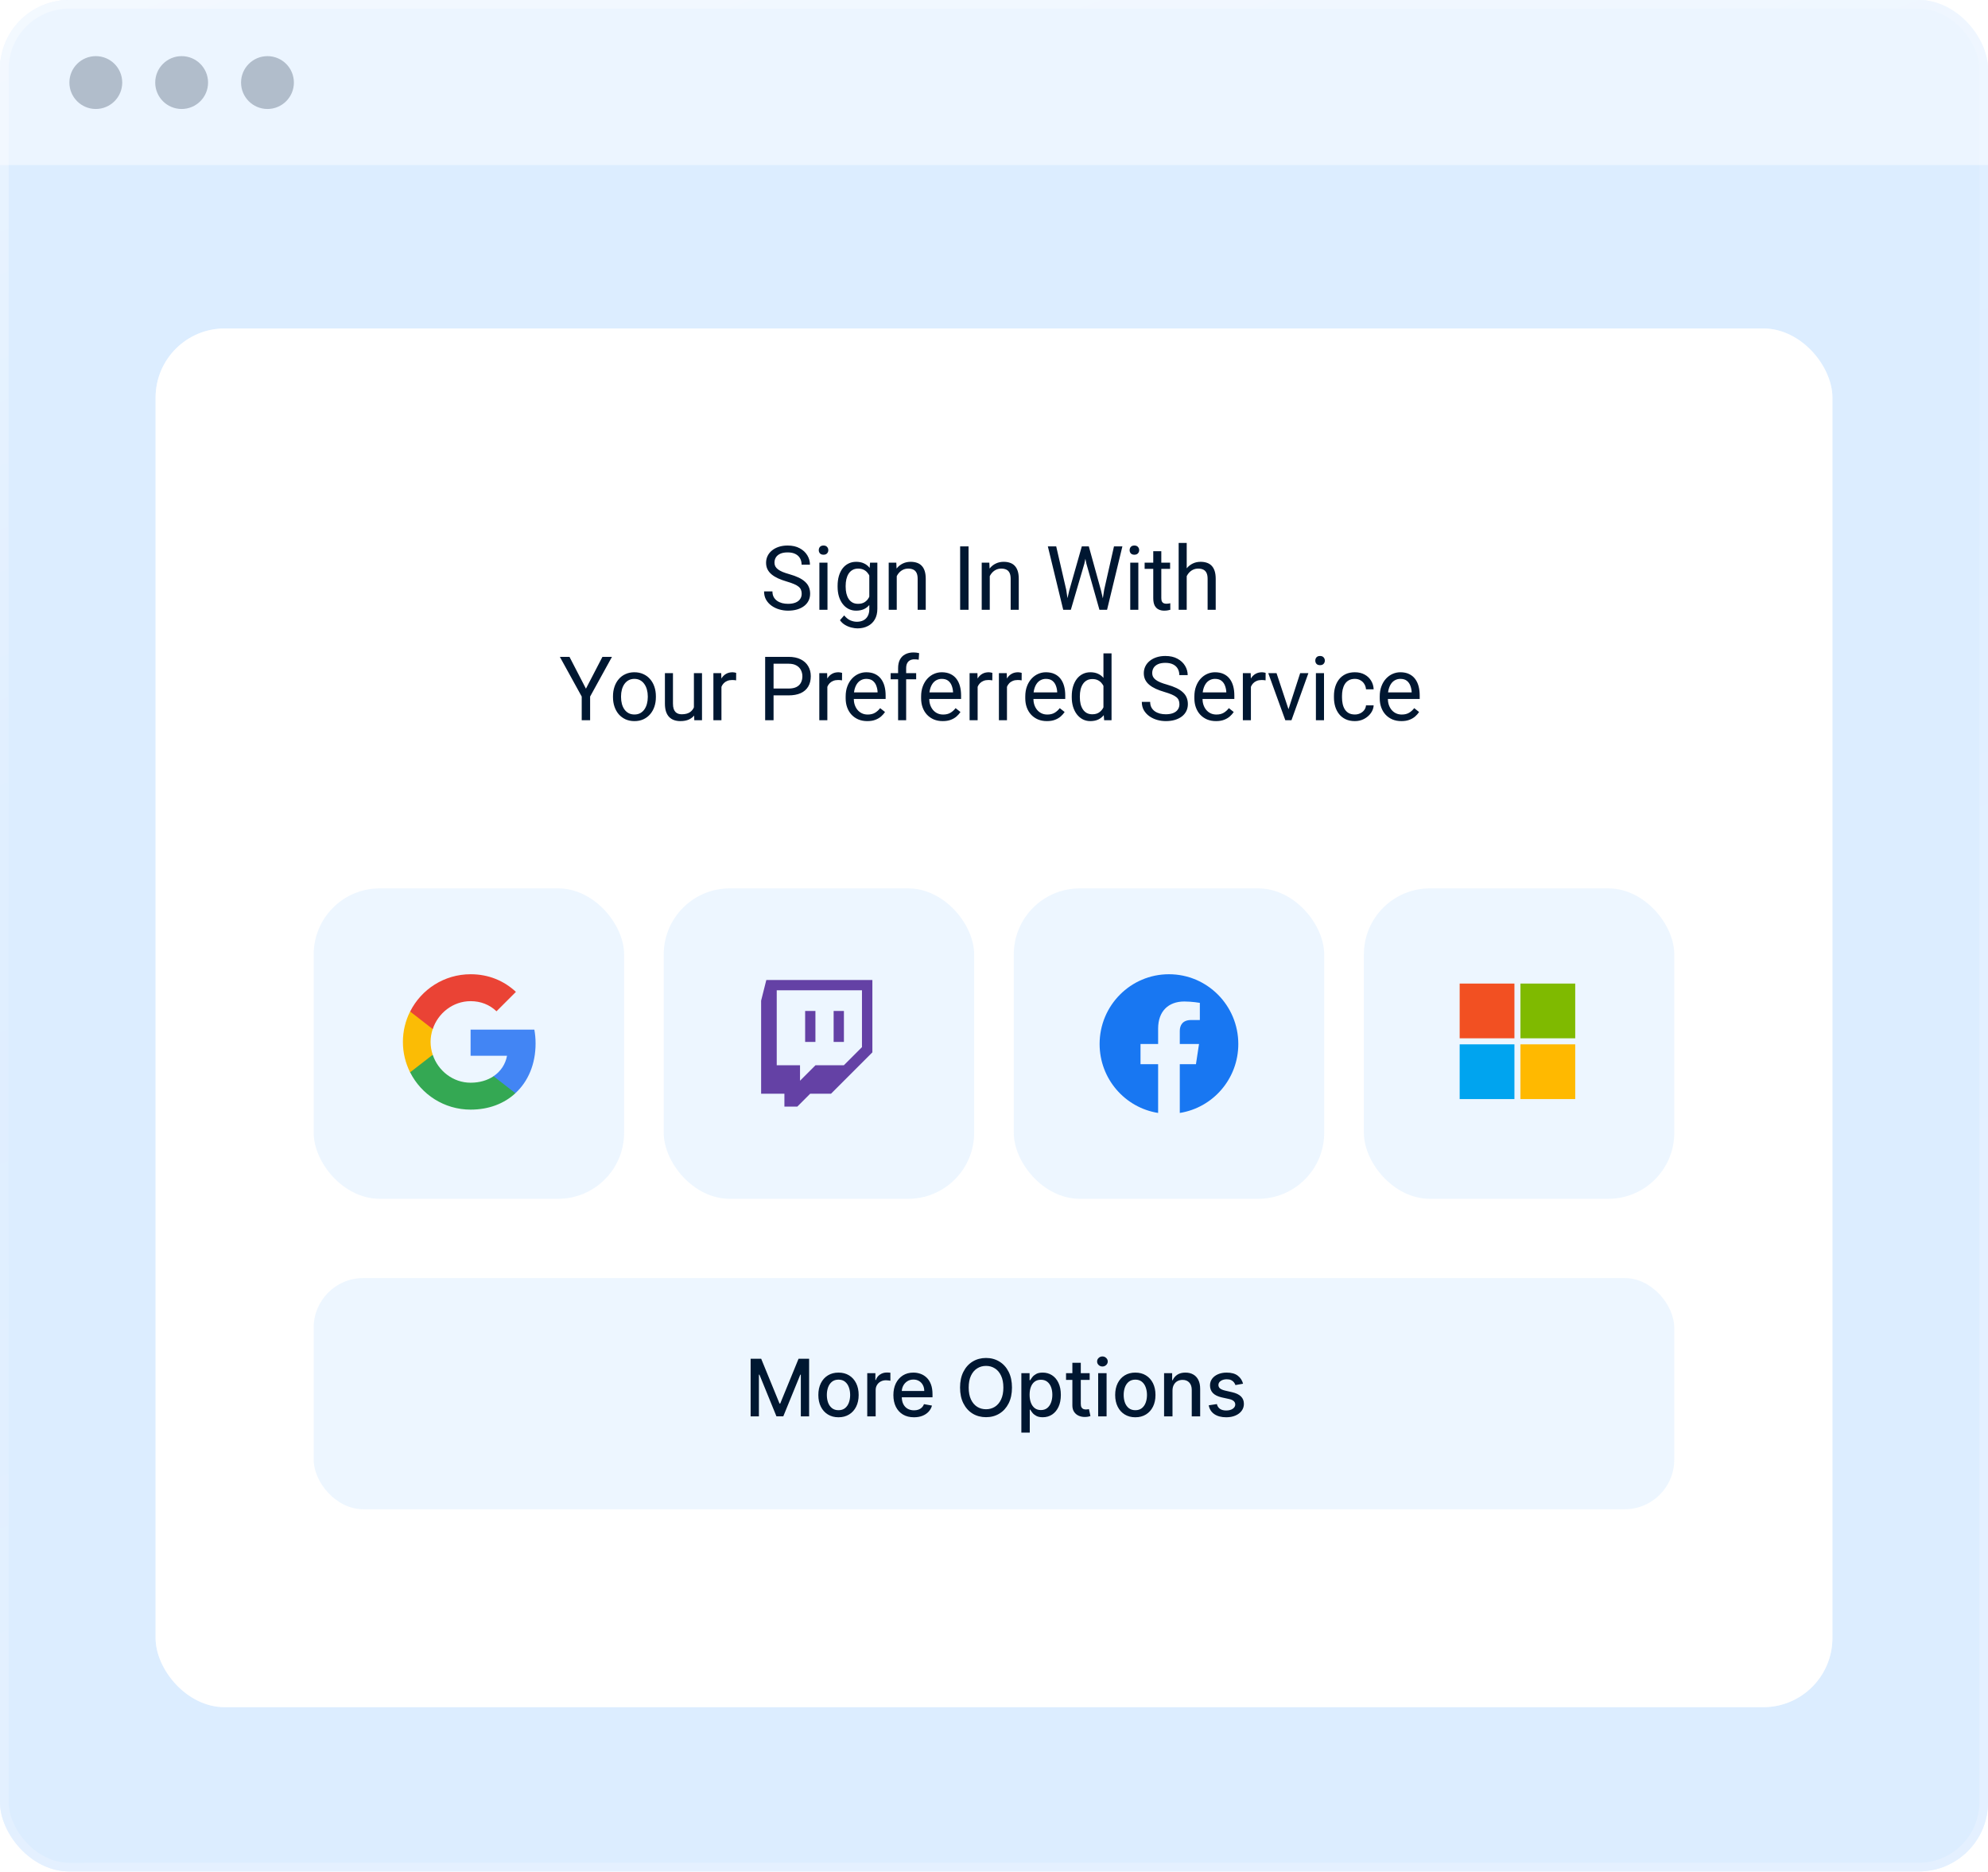 <svg width="342" height="322" viewBox="0 0 342 322" fill="none" xmlns="http://www.w3.org/2000/svg">
<rect y="0" width="342" height="321.926" rx="11.896" fill="#4DA2FF" fill-opacity="0.3"/>
<rect x="0.743" y="0.744" width="340.513" height="320.439" rx="11.152" stroke="url(#paint0_linear_2192_772)" stroke-opacity="0.2" stroke-width="1.487"/>
<g filter="url(#filter0_b_2192_772)">
<rect y="-0.001" width="342" height="321.926" rx="11.896" fill="white" fill-opacity="0.35"/>
<rect x="0.743" y="0.743" width="340.513" height="320.439" rx="11.152" stroke="url(#paint1_linear_2192_772)" stroke-opacity="0.2" stroke-width="1.487"/>
</g>
<g filter="url(#filter1_b_2192_772)">
<path d="M0 11.361C0 5.086 5.087 -0.001 11.362 -0.001H330.638C336.913 -0.001 342 5.086 342 11.361V28.404H0V11.361Z" fill="white" fill-opacity="0.45"/>
</g>
<circle cx="31.248" cy="14.202" r="4.545" fill="#001731" fill-opacity="0.25"/>
<circle cx="46.014" cy="14.202" r="4.545" fill="#001731" fill-opacity="0.25"/>
<circle cx="16.482" cy="14.202" r="4.545" fill="#001731" fill-opacity="0.25"/>
<g filter="url(#filter2_b_2192_772)">
<rect x="26.765" y="56.504" width="288.47" height="237.17" rx="11.896" fill="white"/>
<rect x="27.334" y="57.072" width="287.333" height="236.033" rx="11.328" stroke="white" stroke-opacity="0.45" stroke-width="1.136"/>
</g>
<rect x="53.964" y="219.858" width="234.06" height="39.767" rx="8.522" fill="#4DA2FF" fill-opacity="0.1"/>
<path d="M129.132 233.736H130.948L134.105 241.445H134.221L137.378 233.736H139.194V243.652H137.77V236.477H137.678L134.754 243.638H133.572L130.648 236.472H130.556V243.652H129.132V233.736ZM144.249 243.803C143.552 243.803 142.943 243.643 142.424 243.323C141.904 243.004 141.5 242.557 141.213 241.982C140.926 241.407 140.782 240.736 140.782 239.968C140.782 239.196 140.926 238.522 141.213 237.944C141.5 237.366 141.904 236.918 142.424 236.598C142.943 236.278 143.552 236.119 144.249 236.119C144.946 236.119 145.555 236.278 146.074 236.598C146.594 236.918 146.997 237.366 147.285 237.944C147.572 238.522 147.716 239.196 147.716 239.968C147.716 240.736 147.572 241.407 147.285 241.982C146.997 242.557 146.594 243.004 146.074 243.323C145.555 243.643 144.946 243.803 144.249 243.803ZM144.254 242.587C144.706 242.587 145.08 242.468 145.377 242.229C145.674 241.99 145.894 241.672 146.036 241.275C146.181 240.878 146.253 240.441 146.253 239.963C146.253 239.489 146.181 239.053 146.036 238.656C145.894 238.255 145.674 237.934 145.377 237.692C145.08 237.45 144.706 237.329 144.254 237.329C143.799 237.329 143.421 237.45 143.121 237.692C142.824 237.934 142.603 238.255 142.457 238.656C142.315 239.053 142.244 239.489 142.244 239.963C142.244 240.441 142.315 240.878 142.457 241.275C142.603 241.672 142.824 241.99 143.121 242.229C143.421 242.468 143.799 242.587 144.254 242.587ZM149.195 243.652V236.215H150.595V237.397H150.672C150.808 236.997 151.046 236.682 151.389 236.453C151.734 236.22 152.125 236.104 152.56 236.104C152.651 236.104 152.757 236.107 152.88 236.114C153.006 236.12 153.104 236.128 153.175 236.138V237.523C153.117 237.507 153.014 237.489 152.865 237.469C152.717 237.447 152.568 237.436 152.42 237.436C152.078 237.436 151.773 237.508 151.505 237.653C151.24 237.795 151.03 237.994 150.875 238.249C150.72 238.501 150.643 238.788 150.643 239.111V243.652H149.195ZM157.231 243.803C156.498 243.803 155.867 243.646 155.338 243.333C154.811 243.017 154.405 242.573 154.117 242.001C153.833 241.427 153.691 240.754 153.691 239.982C153.691 239.221 153.833 238.549 154.117 237.968C154.405 237.387 154.805 236.934 155.318 236.608C155.835 236.282 156.438 236.119 157.129 236.119C157.549 236.119 157.955 236.188 158.349 236.327C158.743 236.466 159.096 236.683 159.409 236.98C159.723 237.277 159.97 237.663 160.15 238.138C160.331 238.609 160.421 239.182 160.421 239.856V240.37H154.51V239.285H159.003C159.003 238.904 158.925 238.567 158.77 238.273C158.615 237.976 158.398 237.742 158.117 237.571C157.839 237.4 157.513 237.315 157.139 237.315C156.732 237.315 156.377 237.415 156.073 237.615C155.773 237.812 155.541 238.07 155.376 238.389C155.215 238.706 155.134 239.05 155.134 239.421V240.268C155.134 240.765 155.221 241.188 155.396 241.537C155.573 241.885 155.82 242.152 156.136 242.335C156.453 242.516 156.822 242.607 157.245 242.607C157.52 242.607 157.77 242.568 157.996 242.49C158.222 242.41 158.417 242.29 158.582 242.132C158.746 241.974 158.872 241.779 158.959 241.546L160.329 241.793C160.22 242.197 160.023 242.55 159.739 242.854C159.458 243.154 159.104 243.388 158.678 243.556C158.256 243.72 157.773 243.803 157.231 243.803ZM174.093 238.694C174.093 239.753 173.899 240.663 173.512 241.425C173.125 242.184 172.594 242.768 171.919 243.178C171.248 243.585 170.484 243.788 169.629 243.788C168.77 243.788 168.004 243.585 167.329 243.178C166.658 242.768 166.128 242.182 165.741 241.42C165.354 240.659 165.16 239.75 165.16 238.694C165.16 237.636 165.354 236.727 165.741 235.969C166.128 235.207 166.658 234.622 167.329 234.216C168.004 233.806 168.77 233.601 169.629 233.601C170.484 233.601 171.248 233.806 171.919 234.216C172.594 234.622 173.125 235.207 173.512 235.969C173.899 236.727 174.093 237.636 174.093 238.694ZM172.612 238.694C172.612 237.887 172.481 237.208 172.219 236.656C171.961 236.101 171.606 235.681 171.154 235.397C170.706 235.11 170.197 234.966 169.629 234.966C169.058 234.966 168.548 235.11 168.099 235.397C167.65 235.681 167.295 236.101 167.034 236.656C166.776 237.208 166.646 237.887 166.646 238.694C166.646 239.501 166.776 240.182 167.034 240.738C167.295 241.29 167.65 241.709 168.099 241.997C168.548 242.281 169.058 242.423 169.629 242.423C170.197 242.423 170.706 242.281 171.154 241.997C171.606 241.709 171.961 241.29 172.219 240.738C172.481 240.182 172.612 239.501 172.612 238.694ZM175.706 246.441V236.215H177.12V237.421H177.241C177.325 237.266 177.446 237.087 177.604 236.884C177.762 236.68 177.982 236.503 178.262 236.351C178.543 236.196 178.914 236.119 179.376 236.119C179.976 236.119 180.512 236.27 180.984 236.574C181.455 236.877 181.824 237.315 182.092 237.886C182.363 238.457 182.499 239.145 182.499 239.948C182.499 240.752 182.365 241.441 182.097 242.016C181.829 242.587 181.461 243.028 180.993 243.338C180.525 243.644 179.991 243.798 179.391 243.798C178.939 243.798 178.569 243.722 178.282 243.57C177.998 243.418 177.775 243.241 177.614 243.038C177.452 242.834 177.328 242.653 177.241 242.495H177.154V246.441H175.706ZM177.125 239.934C177.125 240.457 177.2 240.915 177.352 241.309C177.504 241.703 177.723 242.011 178.011 242.234C178.298 242.453 178.65 242.563 179.066 242.563C179.499 242.563 179.86 242.448 180.151 242.219C180.441 241.987 180.661 241.672 180.809 241.275C180.961 240.878 181.037 240.431 181.037 239.934C181.037 239.443 180.963 239.003 180.814 238.612C180.669 238.222 180.449 237.913 180.156 237.687C179.865 237.461 179.502 237.348 179.066 237.348C178.647 237.348 178.291 237.457 178.001 237.673C177.714 237.889 177.496 238.191 177.347 238.578C177.199 238.966 177.125 239.417 177.125 239.934ZM187.456 236.215V237.377H183.394V236.215H187.456ZM184.483 234.434H185.931V241.469C185.931 241.75 185.973 241.961 186.057 242.103C186.141 242.242 186.249 242.337 186.381 242.389C186.517 242.437 186.664 242.461 186.822 242.461C186.938 242.461 187.04 242.453 187.127 242.437C187.214 242.421 187.282 242.408 187.33 242.398L187.592 243.594C187.508 243.627 187.388 243.659 187.234 243.691C187.079 243.727 186.885 243.746 186.652 243.749C186.272 243.756 185.917 243.688 185.587 243.546C185.258 243.404 184.992 243.184 184.788 242.887C184.585 242.59 184.483 242.218 184.483 241.769V234.434ZM188.921 243.652V236.215H190.369V243.652H188.921ZM189.652 235.068C189.401 235.068 189.184 234.984 189.004 234.816C188.826 234.645 188.737 234.442 188.737 234.206C188.737 233.967 188.826 233.764 189.004 233.596C189.184 233.425 189.401 233.339 189.652 233.339C189.904 233.339 190.119 233.425 190.296 233.596C190.477 233.764 190.568 233.967 190.568 234.206C190.568 234.442 190.477 234.645 190.296 234.816C190.119 234.984 189.904 235.068 189.652 235.068ZM195.313 243.803C194.616 243.803 194.007 243.643 193.488 243.323C192.968 243.004 192.564 242.557 192.277 241.982C191.99 241.407 191.846 240.736 191.846 239.968C191.846 239.196 191.99 238.522 192.277 237.944C192.564 237.366 192.968 236.918 193.488 236.598C194.007 236.278 194.616 236.119 195.313 236.119C196.01 236.119 196.619 236.278 197.138 236.598C197.658 236.918 198.061 237.366 198.349 237.944C198.636 238.522 198.78 239.196 198.78 239.968C198.78 240.736 198.636 241.407 198.349 241.982C198.061 242.557 197.658 243.004 197.138 243.323C196.619 243.643 196.01 243.803 195.313 243.803ZM195.318 242.587C195.77 242.587 196.144 242.468 196.441 242.229C196.738 241.99 196.958 241.672 197.1 241.275C197.245 240.878 197.317 240.441 197.317 239.963C197.317 239.489 197.245 239.053 197.1 238.656C196.958 238.255 196.738 237.934 196.441 237.692C196.144 237.45 195.77 237.329 195.318 237.329C194.863 237.329 194.485 237.45 194.185 237.692C193.888 237.934 193.667 238.255 193.521 238.656C193.379 239.053 193.308 239.489 193.308 239.963C193.308 240.441 193.379 240.878 193.521 241.275C193.667 241.672 193.888 241.99 194.185 242.229C194.485 242.468 194.863 242.587 195.318 242.587ZM201.707 239.237V243.652H200.259V236.215H201.649V237.426H201.741C201.912 237.032 202.18 236.716 202.545 236.477C202.913 236.238 203.376 236.119 203.934 236.119C204.441 236.119 204.885 236.225 205.266 236.438C205.647 236.648 205.942 236.961 206.152 237.377C206.362 237.794 206.467 238.309 206.467 238.922V243.652H205.019V239.096C205.019 238.557 204.878 238.136 204.598 237.833C204.317 237.526 203.931 237.373 203.44 237.373C203.105 237.373 202.806 237.445 202.545 237.591C202.286 237.736 202.081 237.949 201.93 238.23C201.781 238.507 201.707 238.843 201.707 239.237ZM213.845 238.031L212.533 238.264C212.478 238.096 212.391 237.936 212.271 237.784C212.155 237.632 211.997 237.508 211.797 237.411C211.596 237.315 211.346 237.266 211.046 237.266C210.636 237.266 210.294 237.358 210.02 237.542C209.745 237.723 209.608 237.957 209.608 238.244C209.608 238.493 209.7 238.693 209.884 238.845C210.068 238.996 210.365 239.121 210.775 239.217L211.956 239.489C212.641 239.647 213.151 239.89 213.486 240.22C213.822 240.549 213.99 240.977 213.99 241.503C213.99 241.948 213.861 242.345 213.603 242.694C213.348 243.039 212.991 243.31 212.533 243.507C212.077 243.704 211.55 243.803 210.949 243.803C210.116 243.803 209.437 243.625 208.911 243.27C208.385 242.912 208.062 242.403 207.942 241.745L209.342 241.532C209.429 241.897 209.608 242.172 209.879 242.36C210.15 242.544 210.504 242.636 210.94 242.636C211.414 242.636 211.793 242.537 212.077 242.34C212.361 242.14 212.503 241.897 212.503 241.609C212.503 241.377 212.416 241.182 212.242 241.023C212.071 240.865 211.808 240.746 211.453 240.665L210.194 240.389C209.5 240.231 208.987 239.979 208.654 239.634C208.325 239.288 208.16 238.851 208.16 238.322C208.16 237.883 208.283 237.499 208.528 237.169C208.774 236.84 209.113 236.583 209.545 236.399C209.978 236.212 210.473 236.119 211.032 236.119C211.835 236.119 212.468 236.293 212.93 236.642C213.391 236.987 213.696 237.45 213.845 238.031Z" fill="#001731"/>
<path d="M137.916 102.141C137.916 101.887 137.876 101.662 137.796 101.467C137.721 101.268 137.586 101.088 137.392 100.928C137.202 100.768 136.937 100.616 136.598 100.471C136.263 100.326 135.839 100.179 135.325 100.029C134.785 99.87 134.298 99.692 133.864 99.498C133.43 99.298 133.058 99.071 132.748 98.816C132.439 98.561 132.201 98.269 132.037 97.94C131.872 97.61 131.789 97.233 131.789 96.809C131.789 96.384 131.877 95.992 132.052 95.633C132.226 95.273 132.476 94.961 132.801 94.697C133.13 94.427 133.522 94.217 133.976 94.068C134.431 93.918 134.938 93.843 135.497 93.843C136.316 93.843 137.01 94 137.579 94.315C138.153 94.624 138.59 95.031 138.89 95.536C139.189 96.035 139.339 96.569 139.339 97.138H137.901C137.901 96.729 137.814 96.367 137.639 96.052C137.464 95.733 137.199 95.483 136.845 95.303C136.49 95.119 136.041 95.026 135.497 95.026C134.983 95.026 134.558 95.104 134.224 95.258C133.889 95.413 133.639 95.623 133.475 95.888C133.315 96.152 133.235 96.454 133.235 96.794C133.235 97.023 133.282 97.233 133.377 97.423C133.477 97.608 133.629 97.78 133.834 97.94C134.044 98.1 134.308 98.247 134.628 98.382C134.953 98.516 135.34 98.646 135.789 98.771C136.408 98.946 136.942 99.141 137.392 99.355C137.841 99.57 138.211 99.812 138.5 100.082C138.795 100.346 139.012 100.649 139.152 100.988C139.297 101.323 139.369 101.702 139.369 102.126C139.369 102.571 139.279 102.973 139.099 103.332C138.92 103.692 138.662 103.999 138.328 104.254C137.993 104.508 137.591 104.705 137.122 104.845C136.658 104.98 136.138 105.047 135.564 105.047C135.06 105.047 134.563 104.978 134.074 104.838C133.589 104.698 133.148 104.488 132.748 104.209C132.354 103.929 132.037 103.584 131.797 103.175C131.562 102.761 131.445 102.281 131.445 101.737H132.883C132.883 102.112 132.955 102.434 133.1 102.703C133.245 102.968 133.442 103.188 133.692 103.362C133.946 103.537 134.234 103.667 134.553 103.752C134.878 103.832 135.215 103.872 135.564 103.872C136.069 103.872 136.495 103.802 136.845 103.662C137.194 103.522 137.459 103.322 137.639 103.063C137.824 102.803 137.916 102.496 137.916 102.141ZM142.354 96.794V104.898H140.961V96.794H142.354ZM140.856 94.644C140.856 94.42 140.923 94.23 141.058 94.075C141.198 93.92 141.403 93.843 141.672 93.843C141.937 93.843 142.139 93.92 142.279 94.075C142.424 94.23 142.496 94.42 142.496 94.644C142.496 94.859 142.424 95.044 142.279 95.198C142.139 95.348 141.937 95.423 141.672 95.423C141.403 95.423 141.198 95.348 141.058 95.198C140.923 95.044 140.856 94.859 140.856 94.644ZM149.675 96.794H150.933V104.725C150.933 105.439 150.789 106.049 150.499 106.553C150.209 107.057 149.805 107.439 149.286 107.699C148.771 107.963 148.177 108.096 147.503 108.096C147.223 108.096 146.894 108.051 146.514 107.961C146.14 107.876 145.77 107.729 145.406 107.519C145.046 107.314 144.744 107.037 144.5 106.688L145.226 105.864C145.566 106.273 145.92 106.558 146.29 106.718C146.664 106.877 147.034 106.957 147.398 106.957C147.838 106.957 148.217 106.875 148.537 106.71C148.856 106.545 149.103 106.301 149.278 105.976C149.458 105.657 149.548 105.262 149.548 104.793V98.576L149.675 96.794ZM144.095 100.936V100.778C144.095 100.159 144.168 99.597 144.312 99.093C144.462 98.584 144.674 98.147 144.949 97.782C145.229 97.418 145.566 97.138 145.96 96.944C146.355 96.744 146.799 96.644 147.293 96.644C147.803 96.644 148.247 96.734 148.627 96.914C149.011 97.088 149.336 97.346 149.6 97.685C149.87 98.02 150.082 98.424 150.237 98.898C150.392 99.373 150.499 99.909 150.559 100.509V101.198C150.504 101.792 150.397 102.326 150.237 102.801C150.082 103.275 149.87 103.679 149.6 104.014C149.336 104.348 149.011 104.606 148.627 104.785C148.242 104.96 147.793 105.047 147.278 105.047C146.794 105.047 146.355 104.945 145.96 104.74C145.571 104.536 145.236 104.249 144.957 103.879C144.677 103.51 144.462 103.075 144.312 102.576C144.168 102.072 144.095 101.525 144.095 100.936ZM145.481 100.778V100.936C145.481 101.34 145.521 101.72 145.601 102.074C145.686 102.429 145.813 102.741 145.983 103.01C146.157 103.28 146.38 103.492 146.649 103.647C146.919 103.797 147.241 103.872 147.615 103.872C148.075 103.872 148.454 103.774 148.754 103.579C149.053 103.385 149.291 103.128 149.465 102.808C149.645 102.488 149.785 102.141 149.885 101.767V99.962C149.83 99.687 149.745 99.423 149.63 99.168C149.52 98.908 149.375 98.679 149.196 98.479C149.021 98.274 148.804 98.112 148.544 97.992C148.284 97.872 147.98 97.812 147.63 97.812C147.251 97.812 146.924 97.892 146.649 98.052C146.38 98.207 146.157 98.422 145.983 98.696C145.813 98.966 145.686 99.28 145.601 99.64C145.521 99.994 145.481 100.374 145.481 100.778ZM154.27 98.524V104.898H152.885V96.794H154.195L154.27 98.524ZM153.941 100.539L153.364 100.516C153.369 99.962 153.451 99.45 153.611 98.981C153.771 98.507 153.996 98.094 154.285 97.745C154.575 97.395 154.919 97.126 155.319 96.936C155.723 96.741 156.17 96.644 156.659 96.644C157.059 96.644 157.418 96.699 157.738 96.809C158.057 96.914 158.33 97.083 158.554 97.318C158.784 97.553 158.959 97.857 159.079 98.232C159.198 98.601 159.258 99.053 159.258 99.588V104.898H157.865V99.573C157.865 99.148 157.803 98.809 157.678 98.554C157.553 98.294 157.371 98.107 157.131 97.992C156.892 97.872 156.597 97.812 156.247 97.812C155.903 97.812 155.588 97.885 155.304 98.03C155.024 98.174 154.782 98.374 154.577 98.629C154.377 98.883 154.22 99.176 154.105 99.505C153.996 99.83 153.941 100.174 153.941 100.539ZM166.621 93.993V104.898H165.175V93.993H166.621ZM170.272 98.524V104.898H168.887V96.794H170.197L170.272 98.524ZM169.943 100.539L169.366 100.516C169.371 99.962 169.453 99.45 169.613 98.981C169.773 98.507 169.998 98.094 170.287 97.745C170.577 97.395 170.921 97.126 171.321 96.936C171.725 96.741 172.172 96.644 172.662 96.644C173.061 96.644 173.42 96.699 173.74 96.809C174.06 96.914 174.332 97.083 174.556 97.318C174.786 97.553 174.961 97.857 175.081 98.232C175.201 98.601 175.26 99.053 175.26 99.588V104.898H173.867V99.573C173.867 99.148 173.805 98.809 173.68 98.554C173.555 98.294 173.373 98.107 173.133 97.992C172.894 97.872 172.599 97.812 172.25 97.812C171.905 97.812 171.59 97.885 171.306 98.03C171.026 98.174 170.784 98.374 170.579 98.629C170.38 98.883 170.222 99.176 170.108 99.505C169.998 99.83 169.943 100.174 169.943 100.539ZM183.941 101.602L186.106 93.993H187.154L186.548 96.951L184.218 104.898H183.177L183.941 101.602ZM181.702 93.993L183.424 101.452L183.941 104.898H182.908L180.264 93.993H181.702ZM189.955 101.445L191.641 93.993H193.086L190.45 104.898H189.416L189.955 101.445ZM187.312 93.993L189.416 101.602L190.18 104.898H189.139L186.892 96.951L186.278 93.993H187.312ZM195.831 96.794V104.898H194.438V96.794H195.831ZM194.333 94.644C194.333 94.42 194.401 94.23 194.536 94.075C194.675 93.92 194.88 93.843 195.15 93.843C195.414 93.843 195.617 93.92 195.756 94.075C195.901 94.23 195.974 94.42 195.974 94.644C195.974 94.859 195.901 95.044 195.756 95.198C195.617 95.348 195.414 95.423 195.15 95.423C194.88 95.423 194.675 95.348 194.536 95.198C194.401 95.044 194.333 94.859 194.333 94.644ZM201.295 96.794V97.857H196.914V96.794H201.295ZM198.397 94.824H199.782V102.89C199.782 103.165 199.825 103.372 199.91 103.512C199.994 103.652 200.104 103.744 200.239 103.789C200.374 103.834 200.519 103.857 200.674 103.857C200.788 103.857 200.908 103.847 201.033 103.827C201.163 103.802 201.26 103.782 201.325 103.767L201.333 104.898C201.223 104.933 201.078 104.965 200.898 104.995C200.723 105.03 200.511 105.047 200.262 105.047C199.922 105.047 199.61 104.98 199.325 104.845C199.041 104.71 198.814 104.486 198.644 104.171C198.479 103.852 198.397 103.422 198.397 102.883V94.824ZM204.153 93.394V104.898H202.767V93.394H204.153ZM203.823 100.539L203.246 100.516C203.251 99.962 203.334 99.45 203.494 98.981C203.653 98.507 203.878 98.094 204.168 97.745C204.457 97.395 204.802 97.126 205.201 96.936C205.606 96.741 206.053 96.644 206.542 96.644C206.941 96.644 207.301 96.699 207.62 96.809C207.94 96.914 208.212 97.083 208.437 97.318C208.666 97.553 208.841 97.857 208.961 98.232C209.081 98.601 209.141 99.053 209.141 99.588V104.898H207.748V99.573C207.748 99.148 207.685 98.809 207.56 98.554C207.436 98.294 207.253 98.107 207.014 97.992C206.774 97.872 206.479 97.812 206.13 97.812C205.785 97.812 205.471 97.885 205.186 98.03C204.907 98.174 204.664 98.374 204.46 98.629C204.26 98.883 204.103 99.176 203.988 99.505C203.878 99.83 203.823 100.174 203.823 100.539ZM97.969 112.993L100.8 118.468L103.639 112.993H105.279L101.519 119.823V123.898H100.074V119.823L96.314 112.993H97.969ZM105.455 119.936V119.763C105.455 119.179 105.54 118.637 105.71 118.138C105.879 117.634 106.124 117.197 106.444 116.827C106.763 116.453 107.15 116.163 107.605 115.959C108.059 115.749 108.568 115.644 109.133 115.644C109.702 115.644 110.214 115.749 110.668 115.959C111.127 116.163 111.517 116.453 111.836 116.827C112.161 117.197 112.408 117.634 112.578 118.138C112.748 118.637 112.832 119.179 112.832 119.763V119.936C112.832 120.52 112.748 121.062 112.578 121.561C112.408 122.06 112.161 122.497 111.836 122.872C111.517 123.241 111.13 123.531 110.675 123.74C110.226 123.945 109.717 124.047 109.147 124.047C108.578 124.047 108.066 123.945 107.612 123.74C107.158 123.531 106.768 123.241 106.444 122.872C106.124 122.497 105.879 122.06 105.71 121.561C105.54 121.062 105.455 120.52 105.455 119.936ZM106.841 119.763V119.936C106.841 120.34 106.888 120.722 106.983 121.082C107.078 121.436 107.22 121.751 107.41 122.025C107.605 122.3 107.847 122.517 108.136 122.677C108.426 122.832 108.763 122.909 109.147 122.909C109.527 122.909 109.859 122.832 110.144 122.677C110.433 122.517 110.673 122.3 110.863 122.025C111.052 121.751 111.195 121.436 111.29 121.082C111.389 120.722 111.439 120.34 111.439 119.936V119.763C111.439 119.364 111.389 118.987 111.29 118.632C111.195 118.273 111.05 117.956 110.855 117.681C110.665 117.402 110.426 117.182 110.136 117.022C109.852 116.862 109.517 116.782 109.133 116.782C108.753 116.782 108.418 116.862 108.129 117.022C107.844 117.182 107.605 117.402 107.41 117.681C107.22 117.956 107.078 118.273 106.983 118.632C106.888 118.987 106.841 119.364 106.841 119.763ZM119.375 122.025V115.794H120.768V123.898H119.442L119.375 122.025ZM119.637 120.318L120.214 120.303C120.214 120.842 120.156 121.341 120.041 121.801C119.932 122.255 119.752 122.649 119.502 122.984C119.252 123.318 118.925 123.581 118.521 123.77C118.117 123.955 117.625 124.047 117.046 124.047C116.651 124.047 116.289 123.99 115.96 123.875C115.635 123.76 115.355 123.583 115.121 123.343C114.886 123.104 114.704 122.792 114.574 122.407C114.449 122.023 114.387 121.561 114.387 121.022V115.794H115.772V121.037C115.772 121.401 115.812 121.703 115.892 121.943C115.977 122.178 116.089 122.365 116.229 122.505C116.374 122.639 116.534 122.734 116.708 122.789C116.888 122.844 117.073 122.872 117.263 122.872C117.852 122.872 118.319 122.759 118.663 122.535C119.008 122.305 119.255 121.998 119.405 121.613C119.56 121.224 119.637 120.792 119.637 120.318ZM124.112 117.067V123.898H122.727V115.794H124.075L124.112 117.067ZM126.644 115.749L126.636 117.037C126.521 117.012 126.412 116.997 126.307 116.992C126.207 116.982 126.092 116.977 125.962 116.977C125.643 116.977 125.36 117.027 125.116 117.127C124.871 117.227 124.664 117.367 124.494 117.546C124.324 117.726 124.19 117.941 124.09 118.191C123.995 118.435 123.932 118.705 123.902 118.999L123.513 119.224C123.513 118.735 123.56 118.275 123.655 117.846C123.755 117.417 123.907 117.037 124.112 116.708C124.317 116.373 124.577 116.113 124.891 115.929C125.211 115.739 125.59 115.644 126.03 115.644C126.129 115.644 126.244 115.657 126.374 115.681C126.504 115.701 126.594 115.724 126.644 115.749ZM135.654 119.621H132.741V118.445H135.654C136.218 118.445 136.675 118.355 137.025 118.176C137.374 117.996 137.629 117.746 137.789 117.427C137.953 117.107 138.036 116.743 138.036 116.333C138.036 115.959 137.953 115.607 137.789 115.277C137.629 114.948 137.374 114.683 137.025 114.483C136.675 114.278 136.218 114.176 135.654 114.176H133.078V123.898H131.632V112.993H135.654C136.478 112.993 137.174 113.135 137.744 113.42C138.313 113.704 138.745 114.099 139.039 114.603C139.334 115.102 139.481 115.674 139.481 116.318C139.481 117.017 139.334 117.614 139.039 118.108C138.745 118.602 138.313 118.979 137.744 119.239C137.174 119.494 136.478 119.621 135.654 119.621ZM142.331 117.067V123.898H140.946V115.794H142.294L142.331 117.067ZM144.863 115.749L144.855 117.037C144.74 117.012 144.631 116.997 144.526 116.992C144.426 116.982 144.311 116.977 144.181 116.977C143.862 116.977 143.58 117.027 143.335 117.127C143.09 117.227 142.883 117.367 142.713 117.546C142.543 117.726 142.409 117.941 142.309 118.191C142.214 118.435 142.152 118.705 142.122 118.999L141.732 119.224C141.732 118.735 141.78 118.275 141.874 117.846C141.974 117.417 142.127 117.037 142.331 116.708C142.536 116.373 142.796 116.113 143.11 115.929C143.43 115.739 143.809 115.644 144.249 115.644C144.348 115.644 144.463 115.657 144.593 115.681C144.723 115.701 144.813 115.724 144.863 115.749ZM149.203 124.047C148.639 124.047 148.127 123.953 147.668 123.763C147.213 123.568 146.821 123.296 146.492 122.946C146.167 122.597 145.918 122.183 145.743 121.703C145.568 121.224 145.481 120.7 145.481 120.13V119.816C145.481 119.157 145.578 118.57 145.773 118.056C145.968 117.536 146.232 117.097 146.567 116.738C146.901 116.378 147.281 116.106 147.705 115.921C148.13 115.736 148.569 115.644 149.023 115.644C149.603 115.644 150.102 115.744 150.521 115.944C150.946 116.143 151.293 116.423 151.562 116.782C151.832 117.137 152.032 117.556 152.162 118.041C152.291 118.52 152.356 119.044 152.356 119.614V120.235H146.305V119.104H150.971V118.999C150.951 118.64 150.876 118.29 150.746 117.951C150.621 117.611 150.422 117.332 150.147 117.112C149.872 116.892 149.498 116.782 149.023 116.782C148.709 116.782 148.419 116.85 148.155 116.985C147.89 117.115 147.663 117.309 147.473 117.569C147.283 117.829 147.136 118.146 147.031 118.52C146.926 118.895 146.874 119.326 146.874 119.816V120.13C146.874 120.515 146.926 120.877 147.031 121.216C147.141 121.551 147.298 121.846 147.503 122.1C147.713 122.355 147.965 122.555 148.26 122.699C148.559 122.844 148.899 122.917 149.278 122.917C149.767 122.917 150.182 122.817 150.521 122.617C150.861 122.417 151.158 122.15 151.413 121.816L152.252 122.482C152.077 122.747 151.855 122.999 151.585 123.239C151.315 123.478 150.983 123.673 150.589 123.823C150.199 123.973 149.737 124.047 149.203 124.047ZM155.888 123.898H154.502V114.94C154.502 114.356 154.607 113.864 154.817 113.465C155.032 113.06 155.339 112.756 155.738 112.551C156.138 112.341 156.612 112.236 157.161 112.236C157.321 112.236 157.481 112.246 157.64 112.266C157.805 112.286 157.965 112.316 158.12 112.356L158.045 113.487C157.94 113.462 157.82 113.445 157.685 113.435C157.556 113.425 157.426 113.42 157.296 113.42C157.001 113.42 156.747 113.48 156.532 113.599C156.322 113.714 156.163 113.884 156.053 114.109C155.943 114.333 155.888 114.61 155.888 114.94V123.898ZM157.611 115.794V116.857H153.222V115.794H157.611ZM162.183 124.047C161.619 124.047 161.107 123.953 160.648 123.763C160.193 123.568 159.801 123.296 159.472 122.946C159.147 122.597 158.898 122.183 158.723 121.703C158.548 121.224 158.461 120.7 158.461 120.13V119.816C158.461 119.157 158.558 118.57 158.753 118.056C158.948 117.536 159.212 117.097 159.547 116.738C159.881 116.378 160.261 116.106 160.685 115.921C161.11 115.736 161.549 115.644 162.003 115.644C162.583 115.644 163.082 115.744 163.501 115.944C163.926 116.143 164.273 116.423 164.542 116.782C164.812 117.137 165.012 117.556 165.142 118.041C165.271 118.52 165.336 119.044 165.336 119.614V120.235H159.285V119.104H163.951V118.999C163.931 118.64 163.856 118.29 163.726 117.951C163.601 117.611 163.401 117.332 163.127 117.112C162.852 116.892 162.478 116.782 162.003 116.782C161.689 116.782 161.399 116.85 161.135 116.985C160.87 117.115 160.643 117.309 160.453 117.569C160.263 117.829 160.116 118.146 160.011 118.52C159.906 118.895 159.854 119.326 159.854 119.816V120.13C159.854 120.515 159.906 120.877 160.011 121.216C160.121 121.551 160.278 121.846 160.483 122.1C160.693 122.355 160.945 122.555 161.239 122.699C161.539 122.844 161.879 122.917 162.258 122.917C162.747 122.917 163.162 122.817 163.501 122.617C163.841 122.417 164.138 122.15 164.393 121.816L165.231 122.482C165.057 122.747 164.834 122.999 164.565 123.239C164.295 123.478 163.963 123.673 163.569 123.823C163.179 123.973 162.717 124.047 162.183 124.047ZM168.186 117.067V123.898H166.801V115.794H168.149L168.186 117.067ZM170.718 115.749L170.71 117.037C170.595 117.012 170.486 116.997 170.381 116.992C170.281 116.982 170.166 116.977 170.036 116.977C169.717 116.977 169.435 117.027 169.19 117.127C168.945 117.227 168.738 117.367 168.568 117.546C168.398 117.726 168.264 117.941 168.164 118.191C168.069 118.435 168.007 118.705 167.977 118.999L167.587 119.224C167.587 118.735 167.635 118.275 167.729 117.846C167.829 117.417 167.982 117.037 168.186 116.708C168.391 116.373 168.651 116.113 168.965 115.929C169.285 115.739 169.664 115.644 170.104 115.644C170.203 115.644 170.318 115.657 170.448 115.681C170.578 115.701 170.668 115.724 170.718 115.749ZM173.231 117.067V123.898H171.845V115.794H173.193L173.231 117.067ZM175.762 115.749L175.755 117.037C175.64 117.012 175.53 116.997 175.425 116.992C175.325 116.982 175.21 116.977 175.081 116.977C174.761 116.977 174.479 117.027 174.234 117.127C173.99 117.227 173.782 117.367 173.613 117.546C173.443 117.726 173.308 117.941 173.208 118.191C173.113 118.435 173.051 118.705 173.021 118.999L172.632 119.224C172.632 118.735 172.679 118.275 172.774 117.846C172.874 117.417 173.026 117.037 173.231 116.708C173.435 116.373 173.695 116.113 174.01 115.929C174.329 115.739 174.709 115.644 175.148 115.644C175.248 115.644 175.363 115.657 175.493 115.681C175.622 115.701 175.712 115.724 175.762 115.749ZM180.103 124.047C179.538 124.047 179.027 123.953 178.567 123.763C178.113 123.568 177.721 123.296 177.391 122.946C177.067 122.597 176.817 122.183 176.642 121.703C176.468 121.224 176.38 120.7 176.38 120.13V119.816C176.38 119.157 176.478 118.57 176.672 118.056C176.867 117.536 177.132 117.097 177.466 116.738C177.801 116.378 178.18 116.106 178.605 115.921C179.029 115.736 179.469 115.644 179.923 115.644C180.502 115.644 181.001 115.744 181.421 115.944C181.845 116.143 182.192 116.423 182.462 116.782C182.732 117.137 182.931 117.556 183.061 118.041C183.191 118.52 183.256 119.044 183.256 119.614V120.235H177.204V119.104H181.87V118.999C181.85 118.64 181.775 118.29 181.646 117.951C181.521 117.611 181.321 117.332 181.046 117.112C180.772 116.892 180.397 116.782 179.923 116.782C179.608 116.782 179.319 116.85 179.054 116.985C178.789 117.115 178.562 117.309 178.373 117.569C178.183 117.829 178.035 118.146 177.931 118.52C177.826 118.895 177.773 119.326 177.773 119.816V120.13C177.773 120.515 177.826 120.877 177.931 121.216C178.04 121.551 178.198 121.846 178.402 122.1C178.612 122.355 178.864 122.555 179.159 122.699C179.459 122.844 179.798 122.917 180.178 122.917C180.667 122.917 181.081 122.817 181.421 122.617C181.76 122.417 182.057 122.15 182.312 121.816L183.151 122.482C182.976 122.747 182.754 122.999 182.484 123.239C182.215 123.478 181.883 123.673 181.488 123.823C181.099 123.973 180.637 124.047 180.103 124.047ZM189.828 122.325V112.394H191.221V123.898H189.948L189.828 122.325ZM184.376 119.936V119.778C184.376 119.159 184.451 118.597 184.6 118.093C184.755 117.584 184.972 117.147 185.252 116.782C185.537 116.418 185.874 116.138 186.263 115.944C186.658 115.744 187.097 115.644 187.581 115.644C188.091 115.644 188.535 115.734 188.914 115.914C189.299 116.088 189.623 116.346 189.888 116.685C190.158 117.02 190.37 117.424 190.525 117.898C190.679 118.373 190.787 118.91 190.847 119.509V120.198C190.792 120.792 190.684 121.326 190.525 121.801C190.37 122.275 190.158 122.679 189.888 123.014C189.623 123.348 189.299 123.606 188.914 123.785C188.53 123.96 188.081 124.047 187.566 124.047C187.092 124.047 186.658 123.945 186.263 123.74C185.874 123.536 185.537 123.249 185.252 122.879C184.972 122.51 184.755 122.075 184.6 121.576C184.451 121.072 184.376 120.525 184.376 119.936ZM185.769 119.778V119.936C185.769 120.34 185.809 120.72 185.889 121.074C185.973 121.429 186.103 121.741 186.278 122.01C186.453 122.28 186.675 122.492 186.945 122.647C187.214 122.797 187.536 122.872 187.911 122.872C188.37 122.872 188.747 122.774 189.042 122.579C189.341 122.385 189.581 122.128 189.761 121.808C189.94 121.488 190.08 121.141 190.18 120.767V118.962C190.12 118.687 190.033 118.423 189.918 118.168C189.808 117.908 189.663 117.679 189.484 117.479C189.309 117.274 189.092 117.112 188.832 116.992C188.577 116.872 188.275 116.812 187.926 116.812C187.546 116.812 187.219 116.892 186.945 117.052C186.675 117.207 186.453 117.422 186.278 117.696C186.103 117.966 185.973 118.28 185.889 118.64C185.809 118.994 185.769 119.374 185.769 119.778ZM202.898 121.141C202.898 120.887 202.858 120.662 202.778 120.467C202.703 120.268 202.568 120.088 202.374 119.928C202.184 119.768 201.919 119.616 201.58 119.471C201.245 119.326 200.821 119.179 200.307 119.029C199.767 118.87 199.28 118.692 198.846 118.498C198.412 118.298 198.04 118.071 197.73 117.816C197.42 117.561 197.183 117.269 197.019 116.94C196.854 116.61 196.771 116.233 196.771 115.809C196.771 115.384 196.859 114.992 197.034 114.633C197.208 114.273 197.458 113.961 197.782 113.697C198.112 113.427 198.504 113.217 198.958 113.068C199.413 112.918 199.92 112.843 200.479 112.843C201.298 112.843 201.992 113 202.561 113.315C203.135 113.624 203.572 114.031 203.872 114.536C204.171 115.035 204.321 115.569 204.321 116.138H202.883C202.883 115.729 202.796 115.367 202.621 115.052C202.446 114.733 202.181 114.483 201.827 114.303C201.472 114.119 201.023 114.026 200.479 114.026C199.964 114.026 199.54 114.104 199.206 114.258C198.871 114.413 198.621 114.623 198.457 114.888C198.297 115.152 198.217 115.454 198.217 115.794C198.217 116.024 198.264 116.233 198.359 116.423C198.459 116.608 198.611 116.78 198.816 116.94C199.026 117.1 199.29 117.247 199.61 117.382C199.935 117.516 200.321 117.646 200.771 117.771C201.39 117.946 201.924 118.141 202.374 118.355C202.823 118.57 203.193 118.812 203.482 119.082C203.777 119.346 203.994 119.649 204.134 119.988C204.279 120.323 204.351 120.702 204.351 121.126C204.351 121.571 204.261 121.973 204.081 122.332C203.902 122.692 203.644 122.999 203.31 123.254C202.975 123.508 202.573 123.705 202.104 123.845C201.64 123.98 201.12 124.047 200.546 124.047C200.042 124.047 199.545 123.978 199.056 123.838C198.571 123.698 198.13 123.488 197.73 123.209C197.336 122.929 197.019 122.584 196.779 122.175C196.544 121.761 196.427 121.281 196.427 120.737H197.865C197.865 121.112 197.937 121.434 198.082 121.703C198.227 121.968 198.424 122.188 198.674 122.362C198.928 122.537 199.216 122.667 199.535 122.752C199.86 122.832 200.197 122.872 200.546 122.872C201.05 122.872 201.477 122.802 201.827 122.662C202.176 122.522 202.441 122.322 202.621 122.063C202.806 121.803 202.898 121.496 202.898 121.141ZM209.193 124.047C208.629 124.047 208.117 123.953 207.658 123.763C207.203 123.568 206.811 123.296 206.482 122.946C206.157 122.597 205.908 122.183 205.733 121.703C205.558 121.224 205.471 120.7 205.471 120.13V119.816C205.471 119.157 205.568 118.57 205.763 118.056C205.958 117.536 206.222 117.097 206.557 116.738C206.891 116.378 207.271 116.106 207.695 115.921C208.12 115.736 208.559 115.644 209.013 115.644C209.593 115.644 210.092 115.744 210.511 115.944C210.936 116.143 211.283 116.423 211.552 116.782C211.822 117.137 212.022 117.556 212.152 118.041C212.281 118.52 212.346 119.044 212.346 119.614V120.235H206.295V119.104H210.961V118.999C210.941 118.64 210.866 118.29 210.736 117.951C210.611 117.611 210.411 117.332 210.137 117.112C209.862 116.892 209.488 116.782 209.013 116.782C208.699 116.782 208.409 116.85 208.145 116.985C207.88 117.115 207.653 117.309 207.463 117.569C207.273 117.829 207.126 118.146 207.021 118.52C206.916 118.895 206.864 119.326 206.864 119.816V120.13C206.864 120.515 206.916 120.877 207.021 121.216C207.131 121.551 207.288 121.846 207.493 122.1C207.703 122.355 207.955 122.555 208.249 122.699C208.549 122.844 208.889 122.917 209.268 122.917C209.757 122.917 210.172 122.817 210.511 122.617C210.851 122.417 211.148 122.15 211.403 121.816L212.241 122.482C212.067 122.747 211.845 122.999 211.575 123.239C211.305 123.478 210.973 123.673 210.579 123.823C210.189 123.973 209.727 124.047 209.193 124.047ZM215.196 117.067V123.898H213.811V115.794H215.159L215.196 117.067ZM217.728 115.749L217.72 117.037C217.605 117.012 217.496 116.997 217.391 116.992C217.291 116.982 217.176 116.977 217.046 116.977C216.727 116.977 216.445 117.027 216.2 117.127C215.955 117.227 215.748 117.367 215.578 117.546C215.409 117.726 215.274 117.941 215.174 118.191C215.079 118.435 215.017 118.705 214.987 118.999L214.597 119.224C214.597 118.735 214.645 118.275 214.739 117.846C214.839 117.417 214.992 117.037 215.196 116.708C215.401 116.373 215.661 116.113 215.975 115.929C216.295 115.739 216.674 115.644 217.114 115.644C217.214 115.644 217.328 115.657 217.458 115.681C217.588 115.701 217.678 115.724 217.728 115.749ZM221.454 122.647L223.671 115.794H225.087L222.173 123.898H221.244L221.454 122.647ZM219.604 115.794L221.888 122.684L222.046 123.898H221.117L218.181 115.794H219.604ZM227.772 115.794V123.898H226.379V115.794H227.772ZM226.274 113.644C226.274 113.42 226.341 113.23 226.476 113.075C226.616 112.92 226.821 112.843 227.09 112.843C227.355 112.843 227.557 112.92 227.697 113.075C227.842 113.23 227.914 113.42 227.914 113.644C227.914 113.859 227.842 114.044 227.697 114.199C227.557 114.348 227.355 114.423 227.09 114.423C226.821 114.423 226.616 114.348 226.476 114.199C226.341 114.044 226.274 113.859 226.274 113.644ZM233.086 122.909C233.415 122.909 233.72 122.842 234 122.707C234.279 122.572 234.509 122.387 234.689 122.153C234.868 121.913 234.971 121.641 234.996 121.336H236.314C236.289 121.816 236.127 122.262 235.827 122.677C235.532 123.086 235.146 123.418 234.666 123.673C234.187 123.923 233.66 124.047 233.086 124.047C232.477 124.047 231.945 123.94 231.491 123.725C231.041 123.511 230.667 123.216 230.367 122.842C230.073 122.467 229.85 122.038 229.701 121.553C229.556 121.064 229.483 120.547 229.483 120.003V119.688C229.483 119.144 229.556 118.63 229.701 118.146C229.85 117.656 230.073 117.224 230.367 116.85C230.667 116.475 231.041 116.181 231.491 115.966C231.945 115.751 232.477 115.644 233.086 115.644C233.72 115.644 234.274 115.774 234.749 116.034C235.223 116.288 235.595 116.638 235.865 117.082C236.139 117.521 236.289 118.021 236.314 118.58H234.996C234.971 118.245 234.876 117.943 234.711 117.674C234.551 117.404 234.332 117.189 234.052 117.03C233.777 116.865 233.455 116.782 233.086 116.782C232.661 116.782 232.304 116.867 232.015 117.037C231.73 117.202 231.503 117.427 231.333 117.711C231.168 117.991 231.049 118.303 230.974 118.647C230.904 118.987 230.869 119.334 230.869 119.688V120.003C230.869 120.358 230.904 120.707 230.974 121.052C231.044 121.396 231.161 121.708 231.326 121.988C231.496 122.267 231.723 122.492 232.007 122.662C232.297 122.827 232.656 122.909 233.086 122.909ZM241.081 124.047C240.517 124.047 240.005 123.953 239.546 123.763C239.091 123.568 238.7 123.296 238.37 122.946C238.045 122.597 237.796 122.183 237.621 121.703C237.446 121.224 237.359 120.7 237.359 120.13V119.816C237.359 119.157 237.456 118.57 237.651 118.056C237.846 117.536 238.11 117.097 238.445 116.738C238.779 116.378 239.159 116.106 239.583 115.921C240.008 115.736 240.447 115.644 240.901 115.644C241.481 115.644 241.98 115.744 242.399 115.944C242.824 116.143 243.171 116.423 243.44 116.782C243.71 117.137 243.91 117.556 244.04 118.041C244.169 118.52 244.234 119.044 244.234 119.614V120.235H238.183V119.104H242.849V118.999C242.829 118.64 242.754 118.29 242.624 117.951C242.499 117.611 242.3 117.332 242.025 117.112C241.75 116.892 241.376 116.782 240.901 116.782C240.587 116.782 240.297 116.85 240.033 116.985C239.768 117.115 239.541 117.309 239.351 117.569C239.161 117.829 239.014 118.146 238.909 118.52C238.804 118.895 238.752 119.326 238.752 119.816V120.13C238.752 120.515 238.804 120.877 238.909 121.216C239.019 121.551 239.176 121.846 239.381 122.1C239.591 122.355 239.843 122.555 240.138 122.699C240.437 122.844 240.777 122.917 241.156 122.917C241.645 122.917 242.06 122.817 242.399 122.617C242.739 122.417 243.036 122.15 243.291 121.816L244.13 122.482C243.955 122.747 243.733 122.999 243.463 123.239C243.193 123.478 242.861 123.673 242.467 123.823C242.077 123.973 241.615 124.047 241.081 124.047Z" fill="#001731"/>
<rect x="53.964" y="152.821" width="53.402" height="53.402" rx="11.362" fill="#4DA2FF" fill-opacity="0.1"/>
<path fill-rule="evenodd" clip-rule="evenodd" d="M92.137 179.497C92.137 178.672 92.062 177.878 91.925 177.116H80.957V181.62H87.225C86.955 183.076 86.134 184.309 84.901 185.135V188.056H88.664C90.866 186.029 92.137 183.044 92.137 179.497Z" fill="#4285F4"/>
<path fill-rule="evenodd" clip-rule="evenodd" d="M80.962 190.881C84.106 190.881 86.742 189.838 88.669 188.06L84.906 185.138C83.863 185.837 82.529 186.25 80.962 186.25C77.929 186.25 75.362 184.201 74.446 181.449H70.556V184.466C72.472 188.272 76.41 190.881 80.962 190.881Z" fill="#34A853"/>
<path fill-rule="evenodd" clip-rule="evenodd" d="M74.441 181.447C74.208 180.748 74.075 180.002 74.075 179.234C74.075 178.467 74.208 177.72 74.441 177.022V174.005H70.55C69.761 175.577 69.311 177.355 69.311 179.234C69.311 181.113 69.761 182.892 70.55 184.464L74.441 181.447Z" fill="#FBBC05"/>
<path fill-rule="evenodd" clip-rule="evenodd" d="M80.962 172.223C82.672 172.223 84.207 172.811 85.414 173.964L88.754 170.625C86.737 168.745 84.101 167.592 80.962 167.592C76.41 167.592 72.472 170.201 70.556 174.007L74.446 177.024C75.362 174.271 77.929 172.223 80.962 172.223Z" fill="#EA4335"/>
<rect x="114.183" y="152.821" width="53.402" height="53.402" rx="11.362" fill="#4DA2FF" fill-opacity="0.1"/>
<path fill-rule="evenodd" clip-rule="evenodd" d="M145.175 183.244L148.287 180.132V170.349H133.623V183.244H137.63V185.908L140.294 183.244H145.175ZM130.937 172.139L131.832 168.58H150.077V181.027L142.958 188.146H139.377L137.161 190.363H134.944V188.146H130.937V172.139ZM140.279 179.238H138.51V173.91H140.279V179.238ZM145.181 179.238H143.412V173.91H145.181V179.238Z" fill="#6441A5"/>
<rect x="174.402" y="152.821" width="53.402" height="53.402" rx="11.362" fill="#4DA2FF" fill-opacity="0.1"/>
<path d="M213.028 179.594C213.028 172.965 207.687 167.591 201.098 167.591C194.509 167.591 189.168 172.965 189.168 179.594C189.168 185.585 193.531 190.551 199.234 191.452V183.064H196.205V179.594H199.234V176.95C199.234 173.941 201.015 172.28 203.74 172.28C205.046 172.28 206.411 172.514 206.411 172.514V175.468H204.907C203.424 175.468 202.962 176.393 202.962 177.343V179.594H206.271L205.742 183.064H202.962V191.452C208.666 190.551 213.028 185.585 213.028 179.594Z" fill="#1877F2"/>
<rect x="234.63" y="152.821" width="53.402" height="53.402" rx="11.362" fill="#4DA2FF" fill-opacity="0.1"/>
<path d="M260.53 169.196H251.109V178.612H260.53V169.196Z" fill="#F25022"/>
<path d="M260.53 179.651H251.109V189.067H260.53V179.651Z" fill="#00A4EF"/>
<path d="M270.988 169.196H261.567V178.612H270.988V169.196Z" fill="#7FBA00"/>
<path d="M270.988 179.651H261.567V189.067H270.988V179.651Z" fill="#FFB900"/>
<defs>
<filter id="filter0_b_2192_772" x="-59.478" y="-59.479" width="460.957" height="440.883" filterUnits="userSpaceOnUse" color-interpolation-filters="sRGB">
<feFlood flood-opacity="0" result="BackgroundImageFix"/>
<feGaussianBlur in="BackgroundImageFix" stdDeviation="29.739"/>
<feComposite in2="SourceAlpha" operator="in" result="effect1_backgroundBlur_2192_772"/>
<feBlend mode="normal" in="SourceGraphic" in2="effect1_backgroundBlur_2192_772" result="shape"/>
</filter>
<filter id="filter1_b_2192_772" x="-17.043" y="-17.044" width="376.086" height="62.492" filterUnits="userSpaceOnUse" color-interpolation-filters="sRGB">
<feFlood flood-opacity="0" result="BackgroundImageFix"/>
<feGaussianBlur in="BackgroundImageFix" stdDeviation="8.522"/>
<feComposite in2="SourceAlpha" operator="in" result="effect1_backgroundBlur_2192_772"/>
<feBlend mode="normal" in="SourceGraphic" in2="effect1_backgroundBlur_2192_772" result="shape"/>
</filter>
<filter id="filter2_b_2192_772" x="9.722" y="39.461" width="322.556" height="271.256" filterUnits="userSpaceOnUse" color-interpolation-filters="sRGB">
<feFlood flood-opacity="0" result="BackgroundImageFix"/>
<feGaussianBlur in="BackgroundImageFix" stdDeviation="8.522"/>
<feComposite in2="SourceAlpha" operator="in" result="effect1_backgroundBlur_2192_772"/>
<feBlend mode="normal" in="SourceGraphic" in2="effect1_backgroundBlur_2192_772" result="shape"/>
</filter>
<linearGradient id="paint0_linear_2192_772" x1="23.959" y1="0" x2="127.589" y2="284.129" gradientUnits="userSpaceOnUse">
<stop stop-color="white"/>
<stop offset="0.406" stop-color="white" stop-opacity="0.3"/>
<stop offset="0.574" stop-color="white" stop-opacity="0.25"/>
<stop offset="1" stop-color="white" stop-opacity="0.55"/>
</linearGradient>
<linearGradient id="paint1_linear_2192_772" x1="23.959" y1="-0.001" x2="127.589" y2="284.128" gradientUnits="userSpaceOnUse">
<stop stop-color="white"/>
<stop offset="0.406" stop-color="white" stop-opacity="0.3"/>
<stop offset="0.574" stop-color="white" stop-opacity="0.25"/>
<stop offset="1" stop-color="white" stop-opacity="0.55"/>
</linearGradient>
</defs>
</svg>
